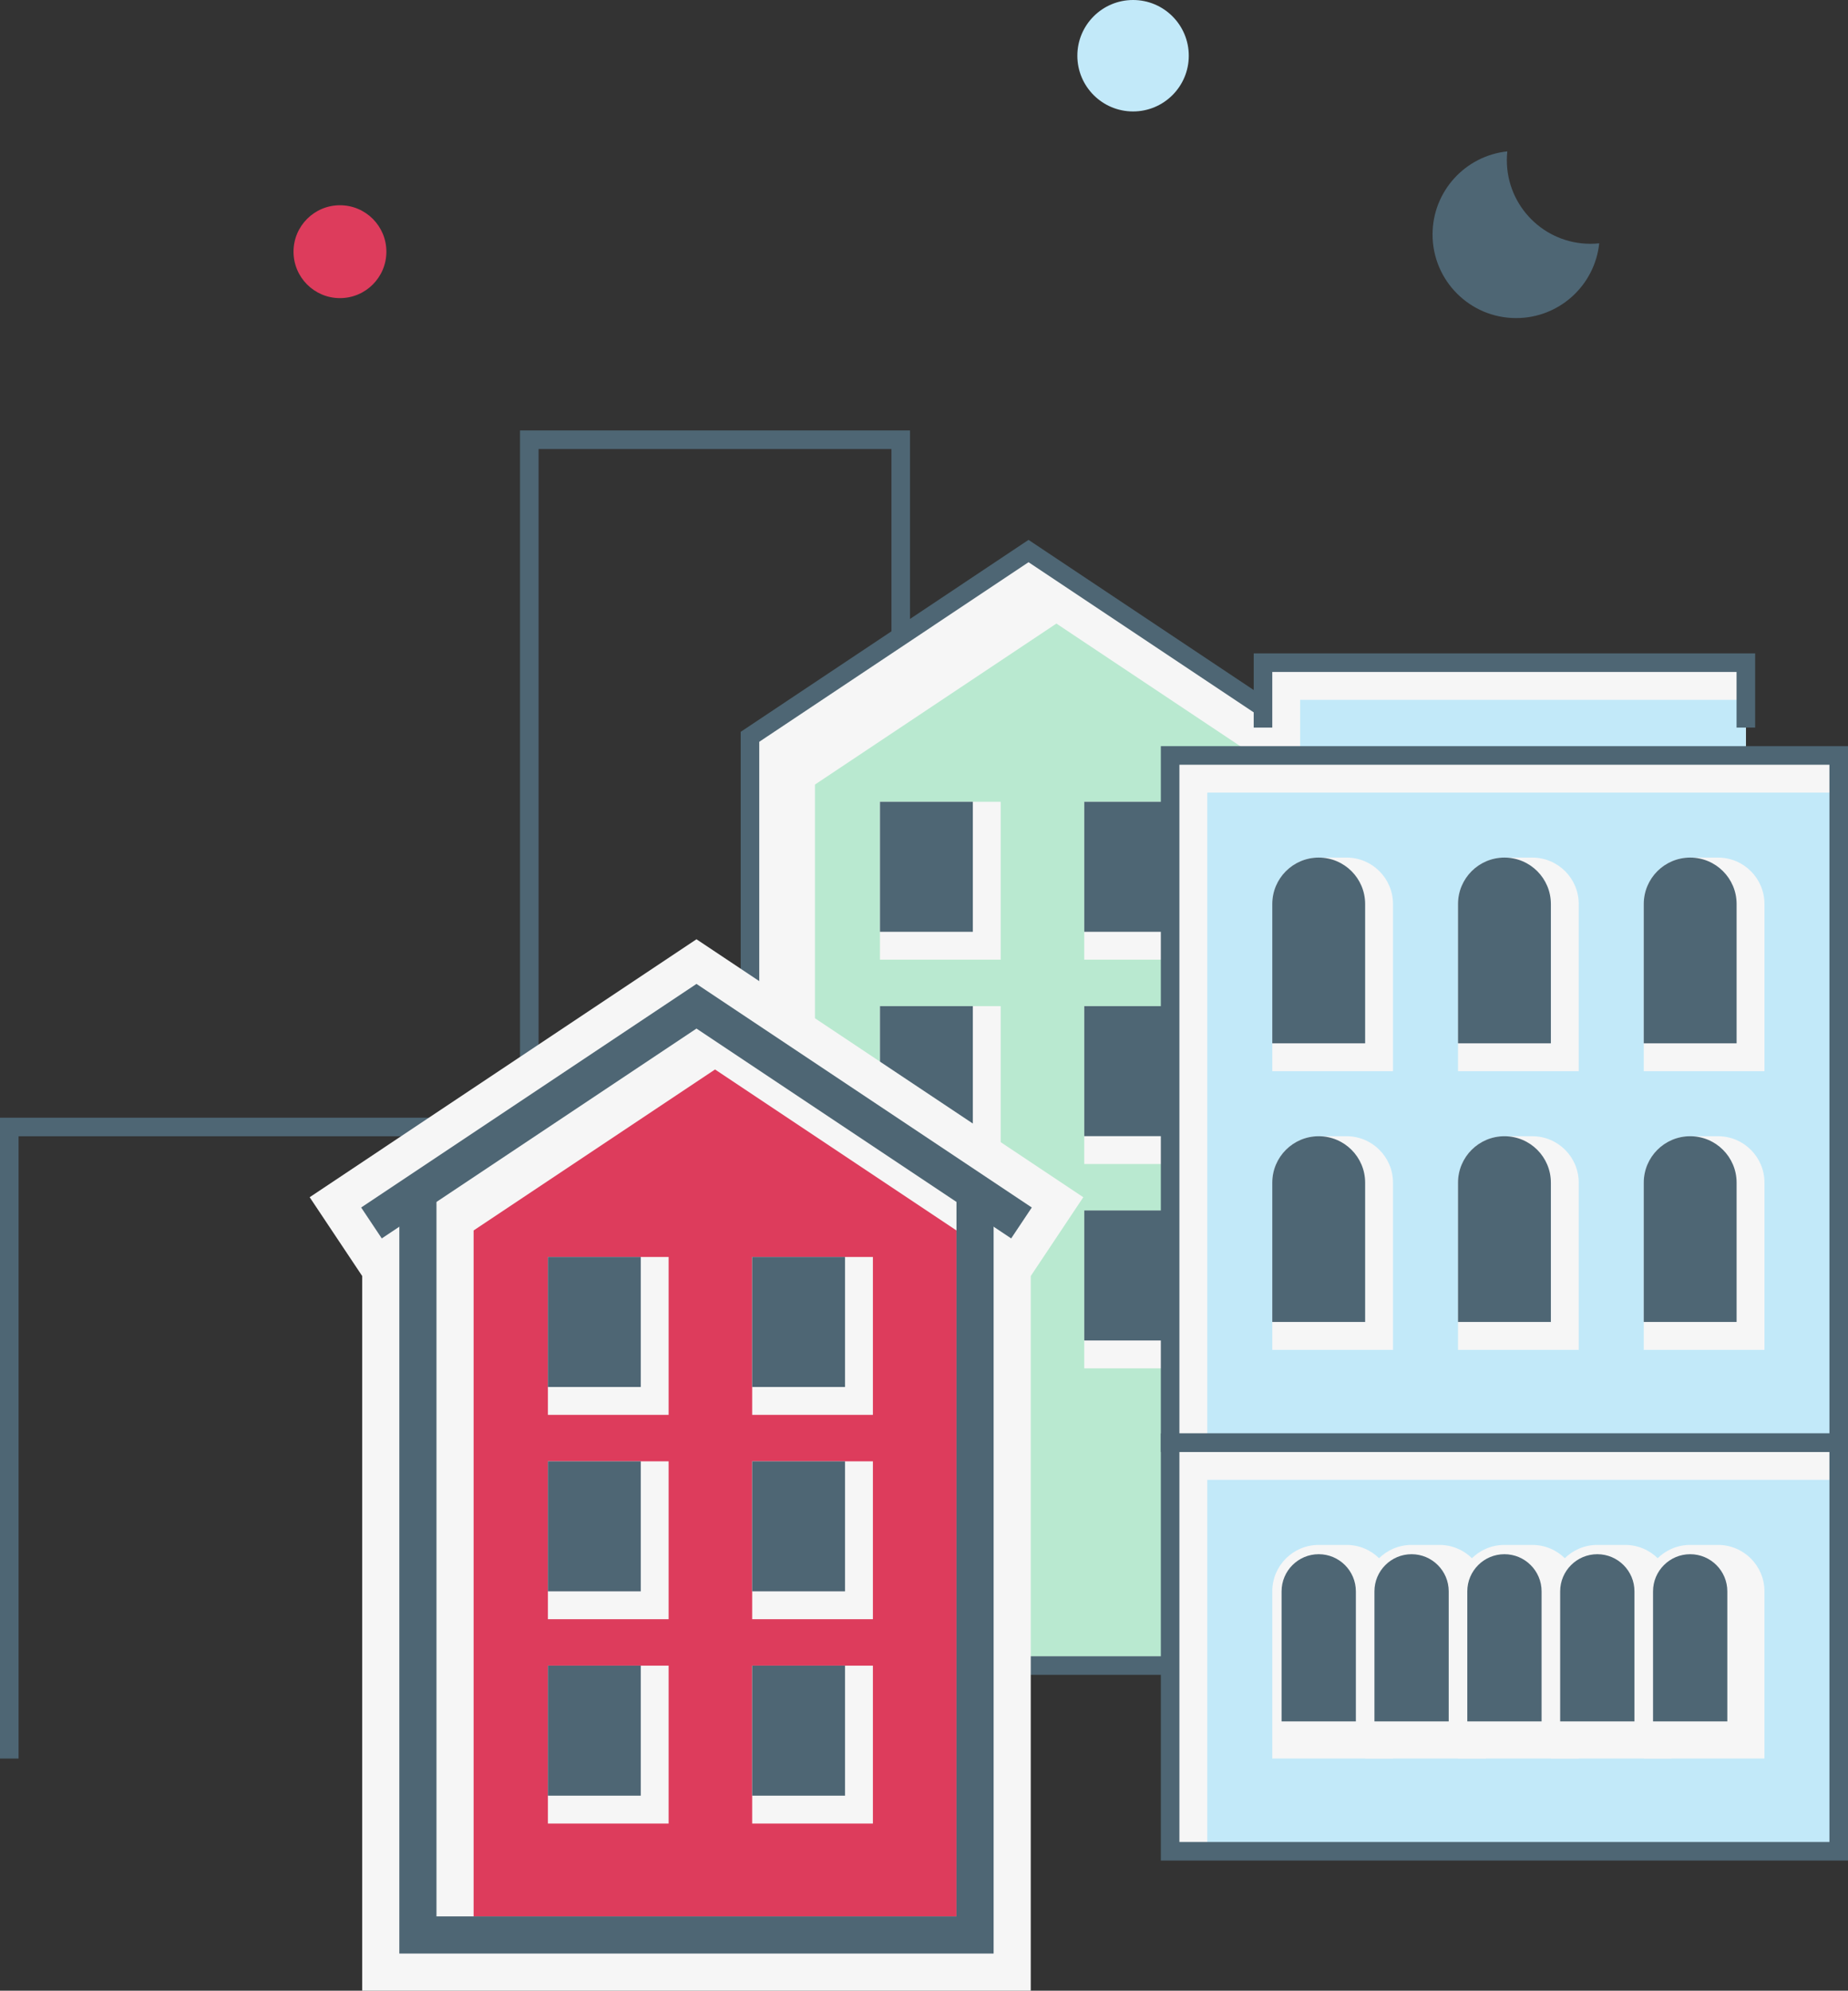 <?xml version="1.0" encoding="utf-8"?>
<!-- Generator: Adobe Illustrator 24.3.0, SVG Export Plug-In . SVG Version: 6.00 Build 0)  -->
<svg version="1.1" id="Livello_1" xmlns="http://www.w3.org/2000/svg" xmlns:xlink="http://www.w3.org/1999/xlink" x="0px" y="0px"
	 viewBox="0 0 199.013 214.344" style="enable-background:new 0 0 199.013 214.344;" xml:space="preserve">
<rect x="0" y="0" width="199.013" height="214.344" fill="#333333" stroke="none"/>
<g>
	<g>
		<polyline style="fill:none;stroke:#4E6674;stroke-width:2;stroke-miterlimit:10;" points="1,189.347 1,121.347 
			87,121.347 87,189.347 		"/>
		<polyline style="fill:none;stroke:#4E6674;stroke-width:2;stroke-miterlimit:10;" points="57,171.347 57,47.347 
			97,47.347 97,171.347 		"/>
		<g>
			<polygon style="fill:#F6F6F6;" points="80.765,79.335 80.765,179.334 140.765,179.334 
				140.765,79.335 110.765,59.333 			"/>
			<polygon style="fill:#B9E9D0;" points="87.765,178.334 87.765,84.476 113.765,67.141 
				139.765,84.476 139.765,178.334 			"/>
			<g>
				<rect x="94.766" y="86.33" style="fill:#F6F6F6;" width="13" height="17"/>
				<rect x="116.764" y="86.33" style="fill:#F6F6F6;" width="13" height="17"/>
				<rect x="94.766" y="108.333" style="fill:#F6F6F6;" width="13" height="17"/>
				<rect x="116.764" y="108.333" style="fill:#F6F6F6;" width="13" height="17"/>
				<rect x="94.766" y="130.333" style="fill:#F6F6F6;" width="13" height="17"/>
				<rect x="116.764" y="130.333" style="fill:#F6F6F6;" width="13" height="17"/>
			</g>
			<g>
				<rect x="94.766" y="86.33" style="fill:#4E6674;" width="10" height="14"/>
				<rect x="116.764" y="86.33" style="fill:#4E6674;" width="10" height="14"/>
				<rect x="94.766" y="108.333" style="fill:#4E6674;" width="10" height="14"/>
				<rect x="116.764" y="108.333" style="fill:#4E6674;" width="10" height="14"/>
				<rect x="94.766" y="130.333" style="fill:#4E6674;" width="10" height="14"/>
				<rect x="116.764" y="130.333" style="fill:#4E6674;" width="10" height="14"/>
			</g>
			<polygon style="fill:none;stroke:#4E6674;stroke-width:2;stroke-miterlimit:10;" points="80.765,79.335 
				80.765,179.334 140.765,179.334 140.765,79.335 110.765,59.333 			"/>
		</g>
		<g>
			<rect x="126.012" y="81.342" style="fill:#F6F6F6;" width="72.001" height="73.996"/>
			<rect x="130.013" y="85.342" style="fill:#C2E9F9;" width="68.001" height="69.996"/>
			<rect x="136.013" y="71.352" style="fill:#F6F6F6;" width="51.999" height="9.99"/>
			<rect x="140.014" y="75.352" style="fill:#C2E9F9;" width="47.999" height="5.99"/>
			<rect x="126.012" y="155.339" style="fill:#F6F6F6;" width="72.001" height="43.993"/>
			<rect x="130.013" y="159.338" style="fill:#C2E9F9;" width="68.001" height="39.994"/>
			<g>
				<path style="fill:#F6F6F6;" d="M150.013,115.338h-13V97.338c0-2.761,2.239-5,5-5h3
					c2.761,0,5,2.239,5,5V115.338z"/>
				<path style="fill:#4E6674;" d="M147.013,112.338h-10V97.338c0-2.761,2.239-5,5-5l0,0
					c2.761,0,5,2.239,5,5V112.338z"/>
			</g>
			<path style="fill:#F6F6F6;" d="M150.013,189.346h-13V171.346c0-2.761,2.239-5,5-5h3
				c2.761,0,5,2.239,5,5V189.346z"/>
			<path style="fill:#4E6674;" d="M142.014,167.346c-2.206,0-4,1.794-4,4v14h8v-14
				C146.014,169.14,144.22,167.346,142.014,167.346z"/>
			<path style="fill:#F6F6F6;" d="M160.013,189.346h-13V171.346c0-2.761,2.239-5,5-5h3
				c2.761,0,5,2.239,5,5V189.346z"/>
			<path style="fill:#4E6674;" d="M152.014,167.346c-2.206,0-4,1.794-4,4v14h8v-14
				C156.014,169.14,154.22,167.346,152.014,167.346z"/>
			<path style="fill:#F6F6F6;" d="M170.014,189.346h-13V171.346c0-2.761,2.239-5,5-5
				h3c2.761,0,5,2.239,5,5V189.346z"/>
			<path style="fill:#4E6674;" d="M162.015,167.346c-2.206,0-4,1.794-4,4v14h8v-14
				C166.015,169.14,164.221,167.346,162.015,167.346z"/>
			<path style="fill:#F6F6F6;" d="M180.015,189.346h-13V171.346c0-2.761,2.239-5,5-5h3
				c2.761,0,5,2.239,5,5V189.346z"/>
			<path style="fill:#4E6674;" d="M172.016,167.346c-2.206,0-4,1.794-4,4v14h8v-14
				C176.016,169.14,174.222,167.346,172.016,167.346z"/>
			<path style="fill:#F6F6F6;" d="M190.016,189.346h-13V171.346c0-2.761,2.239-5,5-5
				h3c2.761,0,5,2.239,5,5V189.346z"/>
			<path style="fill:#4E6674;" d="M178.017,185.346h8v-14c0-2.206-1.794-4-4-4s-4,1.794-4,4V185.346z"/>
			<g>
				<path style="fill:#F6F6F6;" d="M170.015,115.338h-13V97.338c0-2.761,2.239-5,5-5h3
					c2.761,0,5,2.239,5,5V115.338z"/>
				<path style="fill:#4E6674;" d="M167.015,112.338h-10V97.338c0-2.761,2.239-5,5-5l0,0
					c2.761,0,5,2.239,5,5V112.338z"/>
			</g>
			<g>
				<path style="fill:#F6F6F6;" d="M190.017,115.338h-13V97.338c0-2.761,2.239-5,5-5h3
					c2.761,0,5,2.239,5,5V115.338z"/>
				<path style="fill:#4E6674;" d="M187.017,112.338h-10V97.338c0-2.761,2.239-5,5-5h0
					c2.761,0,5,2.239,5,5V112.338z"/>
			</g>
			<g>
				<path style="fill:#F6F6F6;" d="M150.013,145.341h-13v-18c0-2.761,2.239-5,5-5h3
					c2.761,0,5,2.239,5,5V145.341z"/>
				<path style="fill:#4E6674;" d="M147.013,142.341h-10v-15c0-2.761,2.239-5,5-5l0,0
					c2.761,0,5,2.239,5,5V142.341z"/>
			</g>
			<g>
				<path style="fill:#F6F6F6;" d="M170.015,145.341h-13v-18c0-2.761,2.239-5,5-5h3
					c2.761,0,5,2.239,5,5V145.341z"/>
				<path style="fill:#4E6674;" d="M167.015,142.341h-10v-15c0-2.761,2.239-5,5-5l0,0
					c2.761,0,5,2.239,5,5V142.341z"/>
			</g>
			<g>
				<path style="fill:#F6F6F6;" d="M190.017,145.341h-13v-18c0-2.761,2.239-5,5-5h3
					c2.761,0,5,2.239,5,5V145.341z"/>
				<path style="fill:#4E6674;" d="M187.017,142.341h-10v-15c0-2.761,2.239-5,5-5h0
					c2.761,0,5,2.239,5,5V142.341z"/>
			</g>
			
				<rect x="126.012" y="81.342" style="fill:none;stroke:#4E6674;stroke-width:2;stroke-miterlimit:10;" width="72.001" height="73.996"/>
			<polyline style="fill:none;stroke:#4E6674;stroke-width:2;stroke-miterlimit:10;" points="188.012,78.342 
				188.012,71.352 136.013,71.352 136.013,78.342 			"/>
			
				<rect x="126.012" y="155.339" style="fill:none;stroke:#4E6674;stroke-width:2;stroke-miterlimit:10;" width="72.001" height="43.993"/>
		</g>
		<polygon style="fill:#F6F6F6;" points="39.004,214.344 39.004,137.392 33.348,128.907 
			75.004,101.134 116.66,128.907 111.004,137.392 111.004,214.344 		"/>
		<g>
			<polygon style="fill:#F6F6F6;" points="45.004,128.347 45.004,208.344 105.004,208.344 
				105.004,128.347 75.004,108.345 			"/>
			<polygon style="fill:#DD3C5C;" points="51.004,206.344 51.004,132.488 77.004,115.153 
				103.004,132.488 103.004,206.344 			"/>
			<g>
				<rect x="59.005" y="135.342" style="fill:#F6F6F6;" width="13" height="17"/>
				<rect x="81.003" y="135.342" style="fill:#F6F6F6;" width="13" height="17"/>
				<rect x="59.005" y="157.345" style="fill:#F6F6F6;" width="13" height="17"/>
				<rect x="81.003" y="157.345" style="fill:#F6F6F6;" width="13" height="17"/>
				<rect x="59.005" y="179.345" style="fill:#F6F6F6;" width="13" height="17"/>
				<rect x="81.003" y="179.345" style="fill:#F6F6F6;" width="13" height="17"/>
			</g>
			<polyline style="fill:none;stroke:#4E6674;stroke-width:4;stroke-miterlimit:10;" points="45.004,128.347 
				45.004,208.344 105.004,208.344 105.004,128.347 			"/>
			<polyline style="fill:none;stroke:#4E6674;stroke-width:4;stroke-miterlimit:10;" points="110.004,131.68 
				75.004,108.345 40.004,131.68 			"/>
			<g>
				<rect x="59.005" y="135.342" style="fill:#4E6674;" width="10" height="14"/>
				<rect x="81.003" y="135.342" style="fill:#4E6674;" width="10" height="14"/>
				<rect x="59.005" y="157.345" style="fill:#4E6674;" width="10" height="14"/>
				<rect x="81.003" y="157.345" style="fill:#4E6674;" width="10" height="14"/>
				<rect x="59.005" y="179.345" style="fill:#4E6674;" width="10" height="14"/>
				<rect x="81.003" y="179.345" style="fill:#4E6674;" width="10" height="14"/>
			</g>
		</g>
	</g>
	<path style="fill:#4E6674;" d="M171.273,26.249c-4.971,0-9-4.03-9-9
		c0-0.321,0.018-0.637,0.051-0.949c-4.524,0.474-8.051,4.299-8.051,8.949
		c0,4.97,4.029,9,9,9c4.65,0,8.475-3.527,8.949-8.051
		C171.91,26.231,171.594,26.249,171.273,26.249z"/>
	<circle style="fill:#DD3C5C;" cx="36.61" cy="27.1" r="5"/>
	<circle style="fill:#C2E9F9;" cx="122.021" cy="6" r="6"/>
</g>
</svg>

